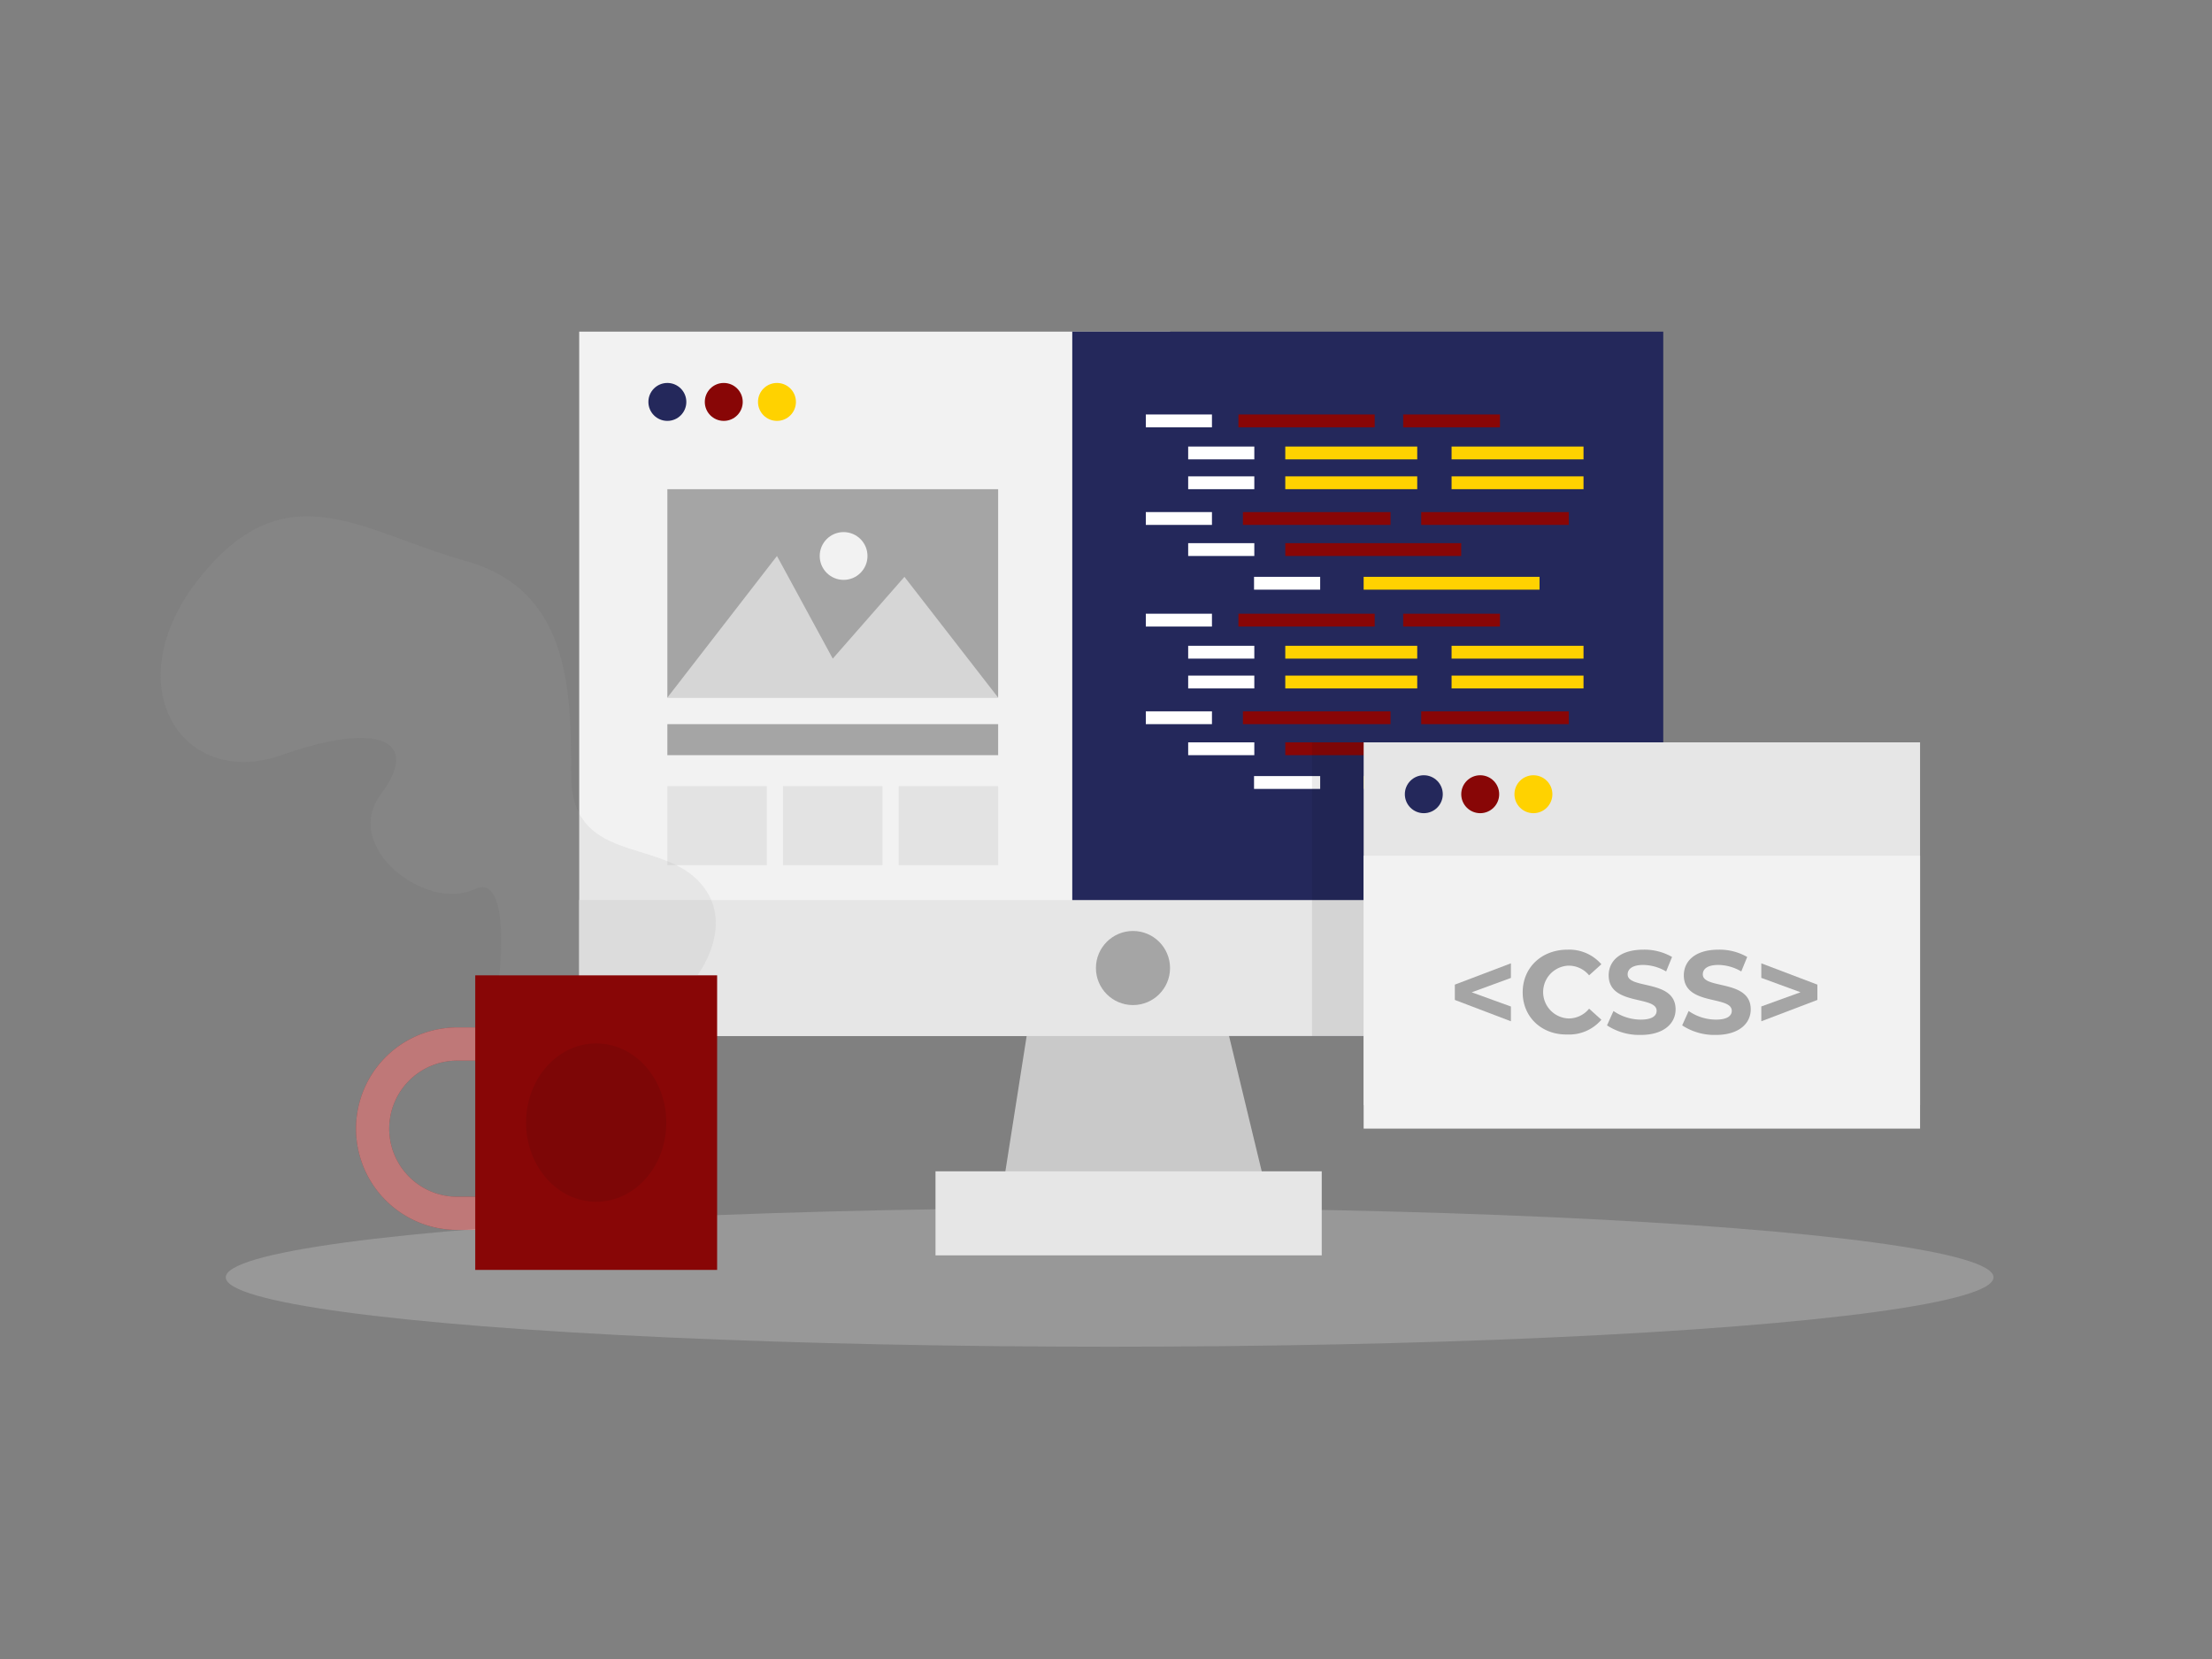 <svg id="Layer_1" data-name="Layer 1" xmlns="http://www.w3.org/2000/svg" viewBox="0 0 400 300"><rect x="0" y="0" width="400" height="300" fill="#808080" stroke="none"/><path d="M107.49,222.41H82.69a18.31,18.31,0,1,1,0-36.62h24.8Zm-24.8-30.62a12.31,12.31,0,1,0,0,24.62h18.8V191.79Z" fill="#880606"/><path d="M107.49,222.41H82.69a18.31,18.31,0,1,1,0-36.62h24.8Zm-24.8-30.62a12.31,12.31,0,1,0,0,24.62h18.8V191.79Z" fill="#fff" opacity="0.46"/><rect x="104.74" y="59.97" width="106.87" height="127.37" fill="#f2f2f2"/><rect x="193.9" y="59.97" width="106.87" height="127.37" fill="#24285b"/><polygon points="187.94 172.8 180.5 220.1 230.16 220.1 218.74 172.8 187.94 172.8" fill="#c9c9c9"/><ellipse cx="200.66" cy="230.98" rx="159.83" ry="12.55" fill="#e6e6e6" opacity="0.24"/><rect x="169.17" y="211.81" width="69.84" height="15.2" fill="#e6e6e6"/><circle cx="120.68" cy="72.68" r="3.43" fill="#24285b"/><circle cx="130.88" cy="72.68" r="3.43" fill="#880606"/><circle cx="140.5" cy="72.68" r="3.43" fill="#ffd200"/><rect x="104.74" y="162.76" width="196.03" height="24.59" fill="#e6e6e6"/><circle cx="204.88" cy="175.05" r="6.7" fill="#a5a5a5"/><rect x="232.42" y="98.22" width="31.81" height="2.32" fill="#880606"/><rect x="246.59" y="104.31" width="31.81" height="2.32" fill="#ffd200"/><rect x="224.76" y="92.6" width="26.69" height="2.32" fill="#880606"/><rect x="257" y="92.6" width="26.69" height="2.32" fill="#880606"/><rect x="232.42" y="86.14" width="23.86" height="2.32" fill="#ffd200"/><rect x="262.49" y="86.14" width="23.86" height="2.32" fill="#ffd200"/><rect x="214.86" y="98.22" width="11.96" height="2.32" fill="#fff"/><rect x="226.77" y="104.31" width="11.96" height="2.32" fill="#fff"/><rect x="207.2" y="92.6" width="11.96" height="2.32" fill="#fff"/><rect x="207.2" y="74.95" width="11.96" height="2.32" fill="#fff"/><rect x="214.86" y="80.75" width="11.96" height="2.32" fill="#fff"/><rect x="232.42" y="80.75" width="23.86" height="2.32" fill="#ffd200"/><rect x="262.49" y="80.75" width="23.86" height="2.32" fill="#ffd200"/><rect x="214.86" y="86.14" width="11.96" height="2.32" fill="#fff"/><rect x="223.95" y="74.95" width="24.64" height="2.32" fill="#880606"/><rect x="253.74" y="74.95" width="17.5" height="2.32" fill="#880606"/><rect x="232.42" y="134.24" width="31.81" height="2.32" fill="#880606"/><rect x="246.59" y="140.34" width="31.81" height="2.32" fill="#ffd200"/><rect x="224.76" y="128.63" width="26.69" height="2.32" fill="#880606"/><rect x="257" y="128.63" width="26.69" height="2.32" fill="#880606"/><rect x="232.42" y="122.17" width="23.86" height="2.32" fill="#ffd200"/><rect x="262.49" y="122.17" width="23.86" height="2.32" fill="#ffd200"/><rect x="214.86" y="134.24" width="11.96" height="2.32" fill="#fff"/><rect x="226.77" y="140.34" width="11.96" height="2.32" fill="#fff"/><rect x="207.2" y="128.63" width="11.96" height="2.32" fill="#fff"/><rect x="207.2" y="110.98" width="11.96" height="2.32" fill="#fff"/><rect x="214.86" y="116.78" width="11.96" height="2.32" fill="#fff"/><rect x="232.42" y="116.78" width="23.86" height="2.32" fill="#ffd200"/><rect x="262.49" y="116.78" width="23.86" height="2.32" fill="#ffd200"/><rect x="214.86" y="122.17" width="11.96" height="2.32" fill="#fff"/><rect x="223.95" y="110.98" width="24.64" height="2.32" fill="#880606"/><rect x="253.74" y="110.98" width="17.5" height="2.32" fill="#880606"/><rect x="246.59" y="134.24" width="100.62" height="65.61" fill="#e6e6e6"/><rect x="237.26" y="134.24" width="9.33" height="53.1" opacity="0.08"/><circle cx="257.47" cy="143.62" r="3.43" fill="#24285b"/><circle cx="267.67" cy="143.62" r="3.43" fill="#880606"/><rect x="246.59" y="154.74" width="100.62" height="49.35" fill="#f2f2f2"/><circle cx="277.29" cy="143.62" r="3.43" fill="#ffd200"/><path d="M273.22,176.84l-7.09,2.6,7.09,2.57v2.67l-10.14-3.86v-2.77l10.14-3.85Z" fill="#a5a5a5"/><path d="M275.35,179.44c0-4.5,3.45-7.71,8.09-7.71a7.69,7.69,0,0,1,6.14,2.64l-2.22,2a4.79,4.79,0,0,0-3.75-1.75,4.78,4.78,0,0,0,0,9.55,4.75,4.75,0,0,0,3.75-1.77l2.22,2a7.66,7.66,0,0,1-6.16,2.67C278.8,187.15,275.35,183.93,275.35,179.44Z" fill="#a5a5a5"/><path d="M290.6,185.42l1.17-2.6a8.75,8.75,0,0,0,4.92,1.56c2.05,0,2.88-.68,2.88-1.6,0-2.79-8.67-.87-8.67-6.41,0-2.54,2-4.64,6.28-4.64a10,10,0,0,1,5.18,1.32l-1.07,2.62a8.4,8.4,0,0,0-4.13-1.18c-2,0-2.83.77-2.83,1.71,0,2.75,8.67.85,8.67,6.33,0,2.49-2.07,4.62-6.33,4.62A10.65,10.65,0,0,1,290.6,185.42Z" fill="#a5a5a5"/><path d="M304.19,185.42l1.17-2.6a8.75,8.75,0,0,0,4.92,1.56c2.05,0,2.88-.68,2.88-1.6,0-2.79-8.67-.87-8.67-6.41,0-2.54,2-4.64,6.28-4.64a10,10,0,0,1,5.18,1.32l-1.07,2.62a8.4,8.4,0,0,0-4.13-1.18c-2.05,0-2.83.77-2.83,1.71,0,2.75,8.67.85,8.67,6.33,0,2.49-2.07,4.62-6.33,4.62A10.65,10.65,0,0,1,304.19,185.42Z" fill="#a5a5a5"/><path d="M328.64,178.05v2.77l-10.14,3.86V182l7.09-2.57-7.09-2.6V174.2Z" fill="#a5a5a5"/><rect x="120.68" y="88.46" width="59.82" height="37.69" fill="#a5a5a5"/><rect x="120.68" y="142.16" width="17.99" height="14.29" fill="#c9c9c9" opacity="0.36"/><rect x="141.59" y="142.16" width="17.99" height="14.29" fill="#c9c9c9" opacity="0.36"/><rect x="162.51" y="142.16" width="17.99" height="14.29" fill="#c9c9c9" opacity="0.36"/><polygon points="120.68 126.15 140.5 100.54 150.59 119.1 163.55 104.31 180.5 126.15 120.68 126.15" fill="#fff" opacity="0.54"/><circle cx="152.55" cy="100.54" r="4.32" fill="#f2f2f2"/><rect x="120.68" y="130.95" width="59.82" height="5.61" fill="#a5a5a5"/><rect x="85.94" y="176.37" width="43.74" height="53.27" fill="#880606"/><ellipse cx="107.81" cy="203" rx="12.68" ry="14.32" opacity="0.08"/><path d="M126.11,176.37s7.49-9.8,0-17.25-22.81-3.18-22.81-18.93-.34-33.5-19.07-38.75-32.34-16.58-48,2.87-3.4,38.58,14.64,32.25,25.19-2.51,18,7.06,8.18,21.34,17,17.17c6.55-3.08,4.42,15.58,4.42,15.58Z" fill="#a5a5a5" opacity="0.15"/></svg>